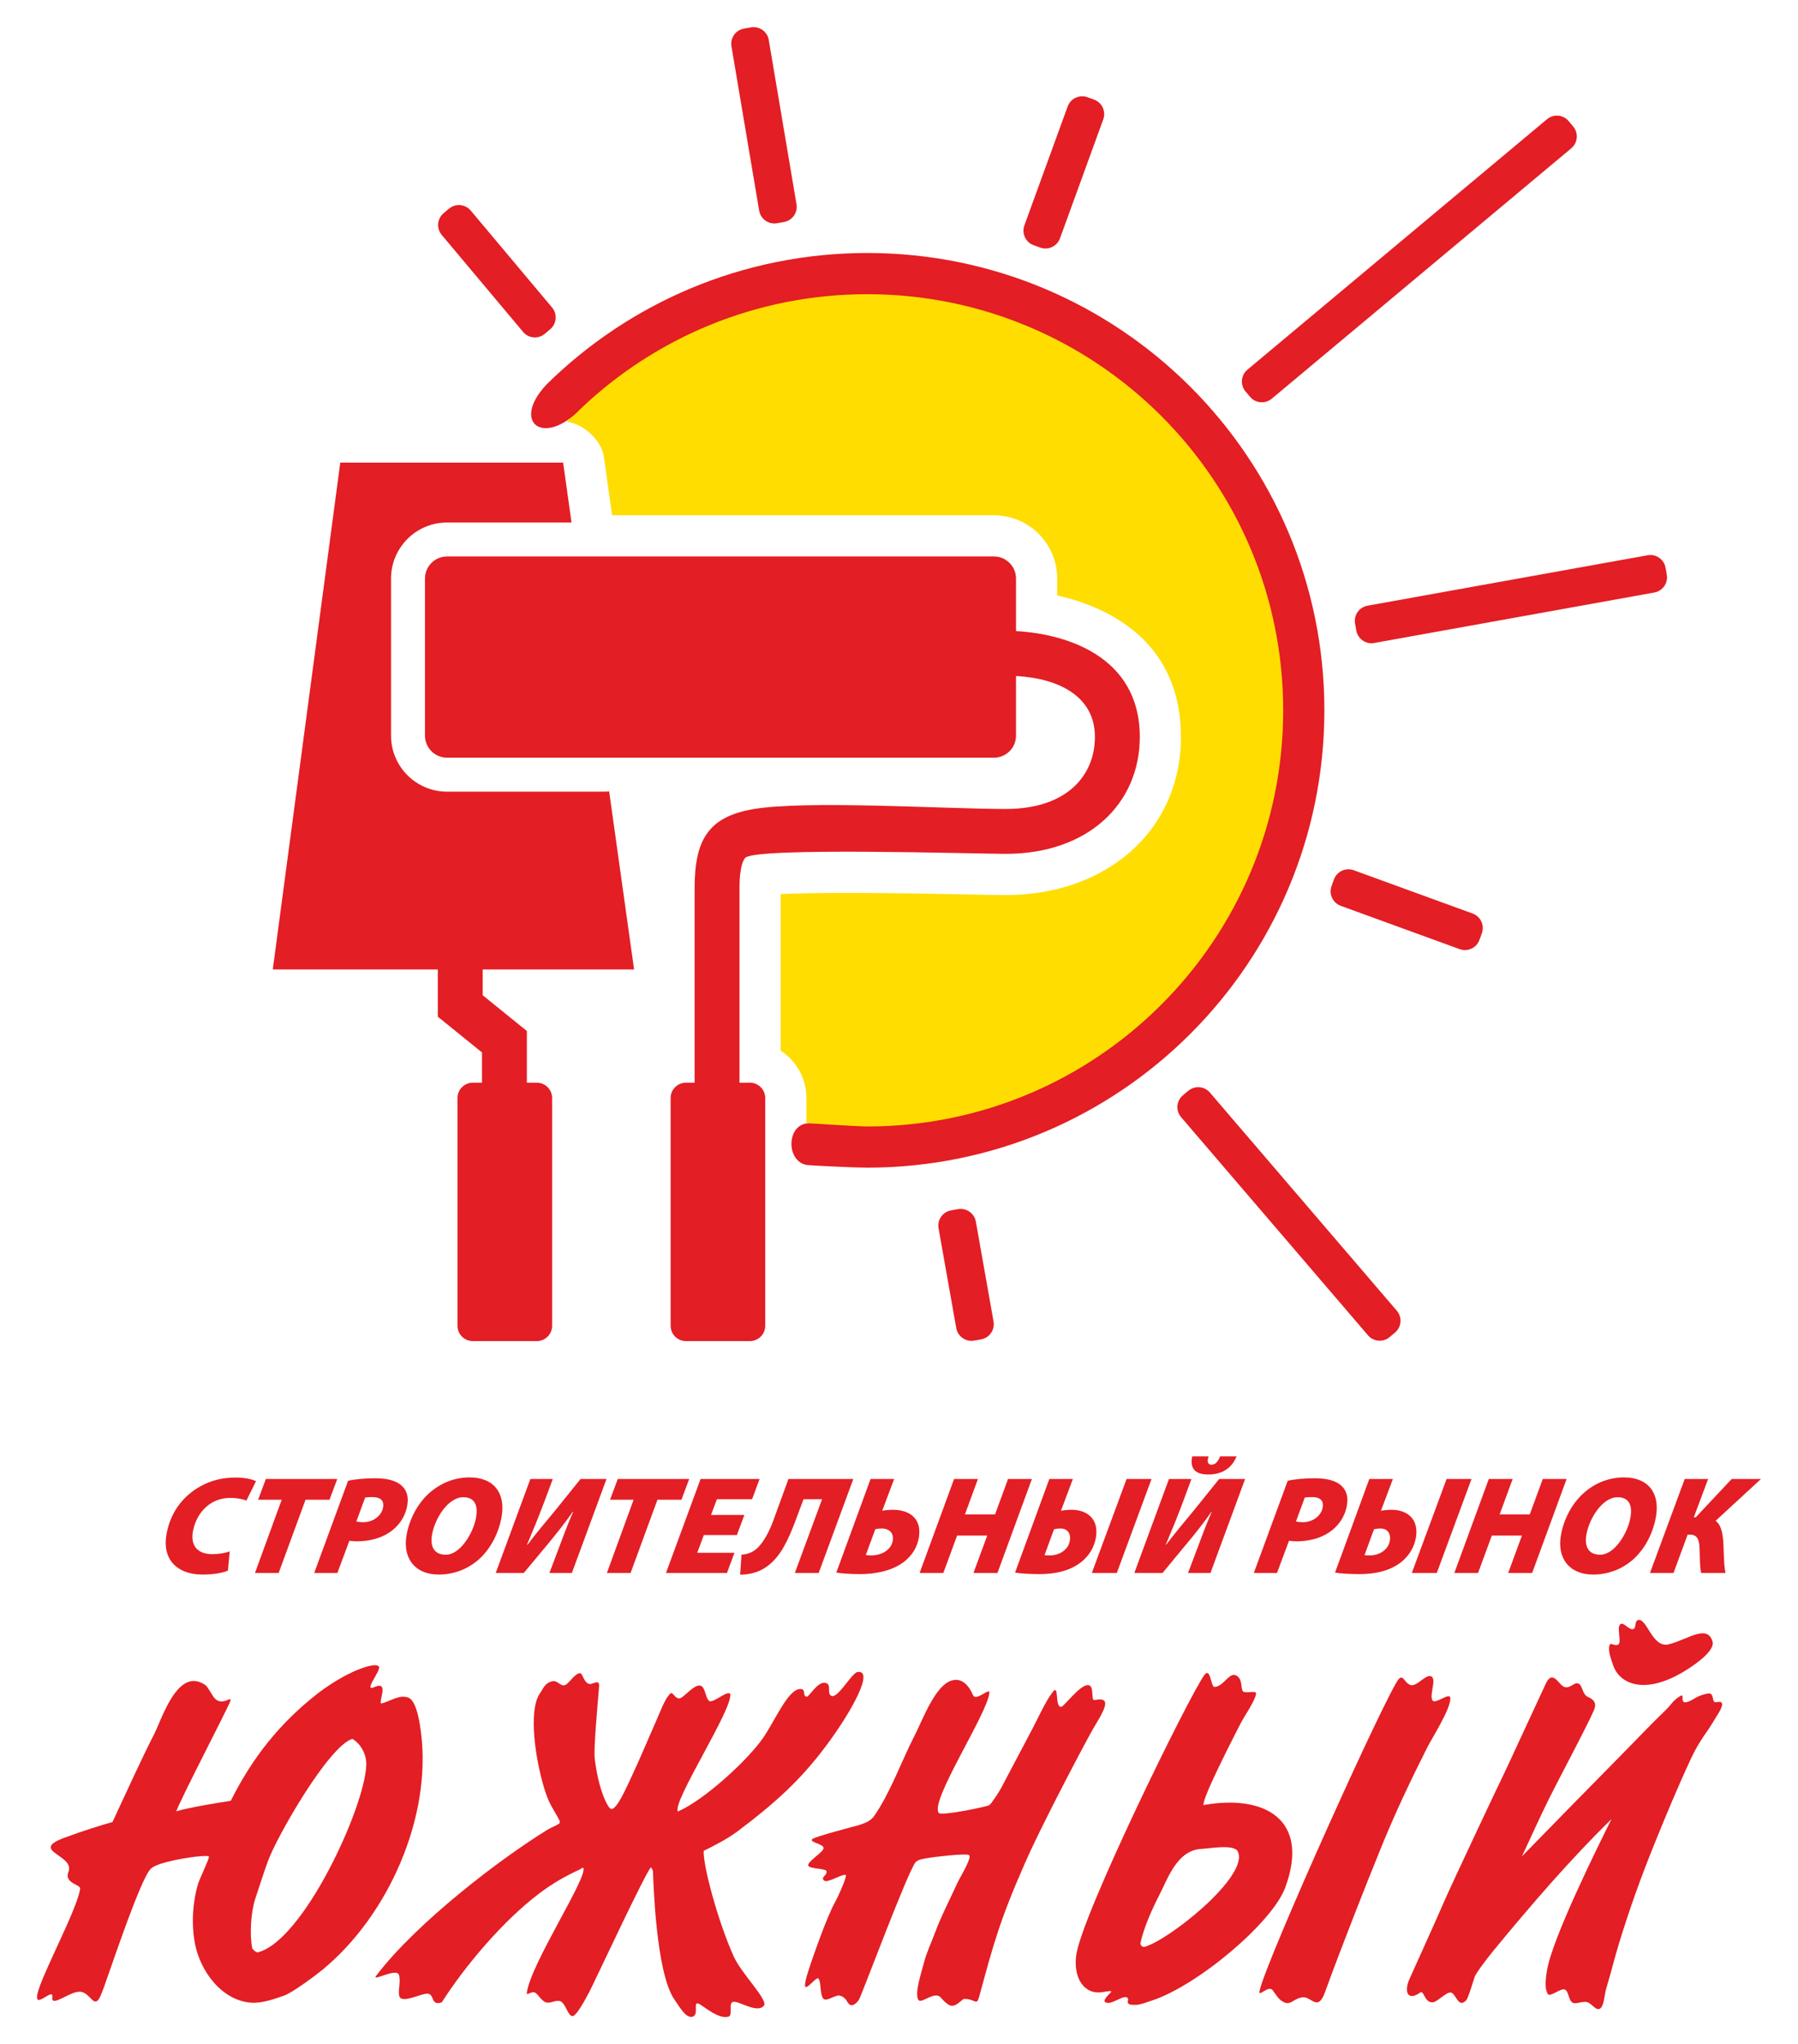 <?xml version="1.0" encoding="UTF-8"?>
<!DOCTYPE svg PUBLIC "-//W3C//DTD SVG 1.1//EN" "http://www.w3.org/Graphics/SVG/1.1/DTD/svg11.dtd">
<!-- Creator: CorelDRAW 2021.5 (Оценочная версия) -->
<svg xmlns="http://www.w3.org/2000/svg" xml:space="preserve" width="520px" height="591px" version="1.1" style="shape-rendering:geometricPrecision; text-rendering:geometricPrecision; image-rendering:optimizeQuality; fill-rule:evenodd; clip-rule:evenodd"
viewBox="0 0 520 590.91"
 xmlns:xlink="http://www.w3.org/1999/xlink"
 xmlns:xodm="http://www.corel.com/coreldraw/odm/2003">
 <defs>
  <style type="text/css">
   <![CDATA[
    .fil1 {fill:#E31E24}
    .fil0 {fill:#FFDD00;fill-rule:nonzero}
    .fil2 {fill:#E31E24;fill-rule:nonzero}
   ]]>
  </style>
 </defs>
 <g id="__x0023_Layer_x0020_1">
  <path class="fil0" d="M250.82 84.8c66.55,0 120.5,53.95 120.5,120.51 0,66.56 -53.95,120.52 -120.5,120.52 -5.98,0 -11.85,-0.45 -17.6,-1.29l0 -7.14c0,-5.74 -2.97,-10.78 -7.45,-13.7l0 -24.9 0 -20.36 2.09 -0.09c6.37,-0.25 14.68,-0.29 23.15,-0.24 17.37,0.11 35.45,0.61 39.84,0.61 29.36,0 50.69,-18.81 50.69,-45.71 0,-27.11 -20.14,-37.38 -35.79,-40.91l0 -4.88c0,-10.1 -8.19,-18.29 -18.3,-18.29l-110.43 0 -2.37 -16.88c-0.67,-4.78 -5.86,-9.58 -10.76,-10.19 21.93,-22.84 52.77,-37.06 86.93,-37.06z"/>
  <path class="fil1" d="M215.17 8.22l2 -0.35c2.42,-0.43 4.74,1.19 5.16,3.62l8.02 47.48c0.43,2.43 -1.19,4.74 -3.62,5.17l-2 0.35c-2.42,0.43 -4.74,-1.19 -5.17,-3.62l-8.01 -47.48c-0.43,-2.43 1.19,-4.74 3.62,-5.17zm-86.87 53.37l0 0 1.55 -1.31c1.89,-1.58 4.71,-1.33 6.29,0.55l23.53 28.04c1.58,1.89 1.33,4.7 -0.55,6.28l-1.56 1.31c-1.88,1.58 -4.7,1.34 -6.28,-0.55l-23.53 -28.04c-1.58,-1.88 -1.34,-4.7 0.55,-6.28zm275.15 323.62l0 0 -1.56 1.31c-1.88,1.58 -4.7,1.33 -6.28,-0.55l-54.05 -63.07c-1.59,-1.89 -1.34,-4.7 0.55,-6.29l1.55 -1.3c1.89,-1.58 4.7,-1.34 6.29,0.55l54.05 63.07c1.58,1.88 1.33,4.7 -0.55,6.28zm25.12 -115.43l0 0 -0.7 1.91c-0.84,2.31 -3.4,3.51 -5.71,2.67l-34.39 -12.52c-2.32,-0.85 -3.51,-3.41 -2.67,-5.72l0.69 -1.91c0.85,-2.32 3.41,-3.51 5.72,-2.67l34.39 12.52c2.32,0.85 3.51,3.41 2.67,5.72zm53.13 -105.68l0 0 0.35 1.99c0.43,2.43 -1.19,4.74 -3.62,5.17l-81.01 14.59c-2.43,0.43 -4.74,-1.19 -5.17,-3.62l-0.35 -2c-0.43,-2.43 1.19,-4.74 3.62,-5.17l81.01 -14.58c2.43,-0.43 4.74,1.19 5.17,3.62zm-28.02 -129.12l0 0 1.3 1.55c1.59,1.89 1.34,4.7 -0.54,6.29l-86.63 72.4c-1.89,1.58 -4.71,1.34 -6.29,-0.55l-1.31 -1.55c-1.58,-1.89 -1.33,-4.71 0.56,-6.29l86.63 -72.4c1.88,-1.59 4.7,-1.34 6.28,0.55zm-139.18 -6.92l0 0 1.91 0.69c2.31,0.85 3.51,3.41 2.66,5.72l-12.51 34.39c-0.85,2.32 -3.41,3.51 -5.72,2.67l-1.91 -0.69c-2.32,-0.85 -3.51,-3.41 -2.67,-5.72l12.52 -34.39c0.85,-2.32 3.41,-3.51 5.72,-2.67zm-39.44 321.82l0 0 1.99 -0.35c2.43,-0.43 4.75,1.19 5.18,3.62l5.11 28.86c0.43,2.43 -1.19,4.74 -3.62,5.17l-1.99 0.35c-2.43,0.43 -4.74,-1.19 -5.17,-3.62l-5.12 -28.86c-0.43,-2.43 1.19,-4.74 3.62,-5.17zm-145.76 -189.05l0 0c-3.53,0 -6.39,2.86 -6.39,6.39l0 45.41c0,3.52 2.86,6.38 6.39,6.38l158.15 0c3.53,0 6.39,-2.86 6.39,-6.38l0 -17.24c12.43,0.69 22.82,5.89 22.82,17.62 0,10.89 -7.8,20.82 -25.81,20.82 -17.65,0 -58.49,-2.6 -73.37,0.11 -12.77,2.32 -16.59,9.04 -16.59,22.77l0 6.89 0 49.38 -2.51 -0.01c-2.45,0 -4.43,1.98 -4.43,4.43l0 65.84c0,2.45 1.98,4.43 4.43,4.43l18.5 0c2.45,0 4.43,-1.98 4.43,-4.43l0 -65.84c0,-2.45 -1.98,-4.43 -4.43,-4.43l-3.01 0.01 0 -34.18 0 -22.09c0,-6.8 1.38,-8.47 1.67,-8.76 3.13,-3.13 66.55,-1.14 75.31,-1.14 23.96,0 38.79,-14.59 38.79,-33.8 0,-23.57 -21.73,-29.85 -35.8,-30.6l0 -15.19c0,-3.53 -2.86,-6.39 -6.39,-6.39l-158.15 0zm-30.89 -27.13l0 0 64.45 0 2.43 17.32 -35.99 0c-8.95,0 -16.21,7.25 -16.21,16.2l0 45.41c0,8.95 7.26,16.2 16.21,16.2l45.51 0c0.46,0 0.92,-0.03 1.36,-0.08l7.21 51.48 -43.78 0 0 7.46 12.77 10.33 0 14.95 2.88 0c2.44,0 4.43,1.98 4.43,4.43l0 65.84c0,2.45 -1.99,4.43 -4.43,4.43l-18.51 0c-2.45,0 -4.43,-1.98 -4.43,-4.43l0 -65.84c0,-2.45 1.98,-4.43 4.43,-4.43l2.66 0 0 -8.75 -12.78 -10.33 0 -13.66 -47.73 0 19.52 -146.53zm272.7 71.61l0 0c0,66.45 -53.85,120.31 -120.29,120.31 -2.45,0 -13.75,-0.73 -16.17,-0.88 -7.2,-0.78 -7.7,11.04 -1.21,12.04 3.34,0.25 13.97,0.75 17.38,0.75 73.02,0 132.2,-59.2 132.2,-132.22 0,-73.02 -59.18,-132.21 -132.2,-132.21 -36.14,0 -68.9,14.5 -92.76,38.01 -10.43,11.13 -0.65,18.19 9.97,6.92 21.57,-20.47 50.71,-33.02 82.79,-33.02 66.44,0 120.29,53.86 120.29,120.3z"/>
  <g id="_1737657621776">
   <path class="fil1" d="M110.24 492.44c-0.8,-0.64 2.32,-6.44 -1.73,-4.85 -3.92,1.97 1.82,-4.71 1.06,-5.82 -0.76,-1.11 -4.98,0.35 -7.62,1.58 -3.9,1.82 -7.7,4.34 -10.27,6.36 -10.89,8.51 -18.79,18.56 -24.93,30.86 -2.2,0.33 -12.66,1.98 -15.75,3.07 0.54,-2.29 14.86,-29.74 15.57,-31.78 0.77,-2.24 -2.66,2.24 -5.06,-1.7 -0.27,-0.44 -1.66,-2.71 -1.92,-2.9 -3.3,-2.4 -6.01,-1.27 -8.23,1.23 -3.26,3.67 -5.46,10.28 -6.88,13.02 -3.24,6.26 -8.77,18.38 -11.95,25.2 -2.56,0.68 -8.89,2.66 -14.02,4.58 -10.14,3.81 3.23,4.95 1.29,9.78 -1.37,3.42 3.56,3.65 3.38,4.92 -0.68,4.74 -7.18,17.39 -10.59,25.45 -5.58,13.19 3.04,2.16 2.54,5.92 -0.44,3.25 5.44,-2.1 8.33,-1.56 3.05,0.57 3.88,5.79 5.95,0.35 0.83,-1.65 11.17,-33.44 14.25,-35.96 1.91,-2.18 16.36,-4.29 16.76,-3.5 0.22,0.45 -2.74,6.52 -3.13,7.86 -1.6,5.4 -1.97,11.74 -0.92,17.26 1.51,7.94 7.69,16.52 16.31,17.13 3.01,0.22 6.58,-1.03 9.36,-2 2.55,-0.89 8.99,-5.69 11.26,-7.55 18.91,-15.56 31.62,-43.99 28.45,-68.6 -0.21,-1.67 -1.09,-8.98 -3.59,-10.02 -2.64,-1.1 -5.46,1.17 -7.92,1.67zm-35.83 71.98l0 0c-0.53,-0.22 -1.13,-0.65 -1.44,-1.15 -0.83,-3.9 -0.42,-10.58 0.86,-14.4 1.25,-3.68 2.39,-7.44 3.75,-11.08 2.64,-7.13 17.5,-33.04 24.32,-35.13 2.56,1.54 4.14,4.6 4.03,7.63 -0.46,12.32 -18.32,51.06 -31.52,54.13z"/>
   <path class="fil1" d="M188.26 539.79c0.18,0.21 0.57,0.92 0.58,1.16 0.11,1.98 0.75,29.48 6.29,37.19 1.2,1.66 3.24,5.52 5.22,4.84 1.96,-0.67 -0.24,-4.9 1.99,-3.61 1.44,0.83 5.68,4.45 8.35,3.61 1.3,-0.4 0,-3.49 1.11,-4.19 1.37,-0.86 7.08,3.52 9.12,1.01 1.33,-1.63 -6.42,-9.13 -8.72,-14.22 -4.57,-10.11 -8.97,-26.58 -8.68,-30.54 2.71,-1.34 6.75,-3.36 9.93,-5.75 10.62,-8 17.94,-14.57 25.31,-24.41 7.71,-10.27 14.14,-22.25 9.25,-21.54 -1.82,0.26 -6.29,8.93 -7.96,6.56 -0.78,-1.11 0.51,-3.1 -1.46,-3.44 -2.14,-0.36 -4.64,4.11 -5.26,4.02 -1.38,-0.22 -0.15,-2.06 -1.67,-2.22 -3.49,-0.35 -7.23,8.52 -10.73,13.78 -4.27,6.41 -17.1,18.26 -24.89,21.63 -1.69,-2.8 16.03,-29.78 15.15,-34 -0.87,-1.13 -5.04,2.85 -6.11,2.02 -1.07,-0.83 -1.04,-3.7 -2.31,-4.33 -1.82,-0.9 -5.12,3.63 -6.32,3.62 -1.44,-0.02 -1.85,-2.24 -2.74,-1.29 -1.55,1.69 -2.54,4.63 -4.01,7.93 -2.4,5.42 -4.65,10.91 -7.19,16.27 -1.41,2.95 -4,8.96 -5.62,9.06 -0.68,0.1 -1.67,-2 -2.15,-3.16 -1.47,-3.54 -2.26,-7.59 -2.74,-11.37 -0.34,-2.73 0.71,-14.23 1.25,-20.82 0.21,-2.5 -1.8,-0.56 -2.84,-0.81 -1.71,-0.4 -1.82,-3.27 -2.8,-3.11 -1.62,0.27 -3.25,3.39 -4.47,3.52 -1.11,0.12 -2.05,-1.44 -3.25,-1.22 -2.42,0.46 -2.96,2.5 -3.57,3.3 -1.02,1.3 -1.58,3.33 -1.82,5.75 -0.81,8.29 2.05,20.39 3.97,25.01 1.09,2.62 2.18,3.84 3.46,6.51l-0.15 0.58c-0.75,0.54 -2.35,1.14 -3.31,1.72 -13.61,8.34 -37.98,26.9 -49.67,42.29 -1.49,1.96 5.93,-2.46 6.59,-0.21 0.61,2.1 -0.46,4.96 0.17,6.31 0.94,2.03 6.78,-1.31 8.41,-0.87 1.63,0.43 0.68,3.51 3.79,2.47 6.97,-10.88 17.91,-23.75 28.3,-31.56 3.75,-2.82 7.47,-4.98 11.77,-6.91l0.29 -0.29 0.57 -0.14c1.42,2.65 -15.39,27.98 -16.34,36.24 -0.1,0.84 1.47,-0.78 2.53,-0.07 0.83,0.55 1.76,2.33 2.98,2.74 1.17,0.38 2.62,-0.62 3.91,-0.42 1.79,0.28 2.44,4.59 3.88,4.39 1.44,-0.21 5.14,-7.7 5.54,-8.52 2.02,-4.12 15.51,-32.95 17.07,-34.51z"/>
   <path class="fil1" d="M271.54 524.13c-2.93,-3.13 14.17,-28.88 14.61,-34.85 0.11,-1.5 -3.91,2.64 -4.74,0.75 -2.08,-4.77 -4.9,-4.99 -7.1,-3.85 -4.34,2.25 -7.8,11.67 -9.7,15.33 -3.78,7.29 -6.97,16.47 -11.8,23.47 -1.09,1.58 -3.25,2.26 -4.52,2.65 -1.29,0.37 -12.09,3.16 -13.24,3.93 -1.48,0.98 3.25,1.4 3.13,2.74 -0.09,1.12 -4.5,3.72 -4.45,4.9 0.05,1.13 5.11,0.86 5.3,1.71 0.3,1.3 -2.02,1.83 -0.55,2.81 1,0.67 6.36,-2.75 6.18,-1.47 -0.21,1.49 -2.5,6.52 -3.22,7.77 -2.14,3.75 -6.29,15.39 -7.77,20.09 -2.84,9.02 2.22,0.9 3.04,1.86 0.89,1.03 0.3,5.35 1.67,5.99 1.04,0.48 3.33,-1.34 4.42,-1.08 1.27,0.31 1.84,1.06 2.35,1.96 1.07,1.89 2.85,0.04 3.34,-0.91 1.03,-1.99 14.32,-37.66 16.37,-39.66 0.77,-0.74 1.83,-0.83 2.79,-1.03 1.96,-0.41 11.99,-1.59 12.63,-0.95 0.87,0.79 -2.7,6.5 -3.44,8.12 -2.14,4.72 -4.65,9.5 -6.47,14.4 -1.15,3.07 -2.54,6 -3.2,8.74 -0.58,2.34 -2.7,8.47 -1.62,10.51 0.75,1.4 4.17,-2.17 6.18,-0.94 0.28,0.17 1.48,1.84 2.87,2.55 1.68,0.86 3.7,-1.79 4.15,-1.81 3.28,-0.12 3.65,2.21 4.43,-0.63 4.08,-14.98 5.86,-21.85 13.09,-38.29 2.74,-6.24 5.85,-12.35 8.92,-18.43 1.84,-3.62 9.44,-18.35 11.57,-21.81 3.82,-6.22 3.92,-8.05 -0.2,-7.26 -1.25,0.24 0.15,-4.32 -1.96,-4.32 -2.35,0 -6.82,6.14 -7.65,6.28 -2.08,0.36 -0.39,-7.46 -2.75,-3.92 -1.86,2.42 -4.35,7.92 -5.63,10.3l-8.92 16.88c-0.66,1.23 -1.43,2.45 -2.27,3.58 -0.4,0.54 -0.95,1.55 -1.62,1.74 -2.22,0.64 -13.08,2.9 -14.22,2.15z"/>
   <path class="fil1" d="M368.08 575.36c1.12,1.47 1.66,2.7 3.33,3.48 1.95,0.92 2.81,-1.24 5.41,-1.46 2.48,-0.22 4.29,4.28 6.37,-1.44 2.76,-7.63 5.7,-15.19 8.63,-22.75 2.49,-6.4 5.05,-12.78 7.63,-19.14 4.01,-9.88 8.54,-19.43 13.35,-28.94 1.47,-2.9 6.66,-10.93 6.66,-14.16 0,-2.06 -4.25,1.81 -5.14,0.63 -1.08,-1.44 1.32,-6.32 -0.45,-7.01 -1.65,-0.64 -4.21,3.26 -6.08,2.48 -1.69,-0.72 -1.93,-2.92 -3.16,-1.79 -2.95,2.71 -38.69,81.92 -40.36,90.31 -0.41,2.04 2.54,-1.87 3.81,-0.21zm-46.85 0.63l0 0c0.77,-0.75 -1.31,-0.25 -2.47,-0.09 -5.34,0.75 -8.29,-4.16 -7.54,-10.49 1.34,-11.32 32.86,-75.54 37.12,-81.23 1.77,-2.36 1.82,3.49 2.89,3.47 2.79,-0.06 4.37,-4.81 6.62,-3.1 1.43,1.09 0.99,2.9 1.48,4.14 0.49,1.25 4.11,-0.36 3.93,0.98 -0.3,2.08 -3.45,6.53 -4.54,8.67 -1.84,3.64 -11.12,21.55 -10.64,23.47 17.62,-3.17 30.94,4.15 23.6,23.9 -3.79,10.18 -25.54,28.44 -38.68,32.66 -1.48,0.48 -3.17,1.15 -4.39,1.2 -4.19,0.15 -1.42,-1.63 -2.76,-2.18 -1.31,-0.53 -4.48,2.31 -6.11,1.45 -0.89,-0.39 0.37,-1.76 1.49,-2.85zm9.58 -13.15l0 0c6.57,-1.46 30.71,-20.48 27.16,-27.64 -1.07,-2.16 -8.26,-0.83 -10.47,-0.72 -7.08,0.34 -9.7,8.47 -12.38,13.67 -2.1,4.11 -4.37,9.26 -5.32,13.68l0.29 0.72 0.72 0.29z"/>
   <path class="fil1" d="M417.62 549.79c-2.98,6.89 -9.89,22.01 -10.13,22.63 -1.48,3.74 -0.12,6.02 3.23,3.6 1.15,-0.83 1.12,2.82 3.55,2.82 1.4,0 4.11,-3.19 5.4,-2.82 1.47,0.43 2.11,4.67 4.37,2.22 0.61,-0.65 2.12,-5.8 2.45,-6.76 0.47,-1.34 4.4,-6.33 5.47,-7.63 10.77,-13.06 21.98,-26.13 34.11,-38 -4.3,8.6 -17.08,34.45 -18.65,43.67 -0.77,4.55 -0.31,5.95 0.2,6.87 0.65,1.18 3.88,-1.96 5.1,-1.18 1,0.65 0.92,3.08 2.12,3.75 0.96,0.53 3.02,-0.64 4.35,-0.12 1.4,0.55 2.52,2.73 3.73,1.67 0.99,-0.87 1.21,-4.3 1.57,-5.5 1.53,-5.03 2.2,-8.13 3.74,-13.18 3.01,-9.9 6.46,-19.47 10.36,-29.07 3.34,-8.24 6.74,-16.42 10.5,-24.47 1.69,-3.61 3.6,-6.4 4.43,-7.53 0.84,-1.15 2.5,-3.89 3.24,-5.1 0.6,-0.97 2.65,-4.22 -0.1,-3.63 -1.74,0.37 -0.83,-1.55 -1.86,-2.36 -0.61,-0.48 -3.55,0.6 -4.32,1.08 -5.94,3.72 -2.78,-1.49 -4.43,-0.52 -2.3,1.35 -2.54,2.42 -4.44,4.24 -4.36,4.2 -8.56,8.65 -12.81,12.96 -9.57,9.71 -19.13,19.44 -28.64,29.21 2.59,-5.5 5.07,-11.1 7.78,-16.55 3.7,-7.44 10.4,-19.78 13.01,-25.62 0.92,-2.07 0.07,-3.15 -1.68,-3.92 -1.77,-0.77 -1.48,-3.46 -2.86,-3.91 -1.33,-0.43 -2.61,2.05 -4.48,0.74 -1.36,-0.95 -3.02,-4.58 -4.84,-0.74l-11.1 23.95c-2.95,6.09 -16.3,34.42 -18.37,39.2zm64.99 -74.45l0 0c5.5,-1.38 11.06,-5.92 12.66,-0.87 0.9,2.84 -5.79,7.16 -7.19,8.06 -6.58,4.22 -11.76,5.13 -15.44,4.25 -3.21,-0.77 -5.27,-2.9 -6.1,-5.38 -0.54,-1.58 -1.55,-4.15 -1.07,-5.75 0.3,-1.02 1.45,0.27 2.46,-0.2 1.28,-0.59 -0.6,-5.11 0.78,-5.99 0.89,-0.56 2.43,1.81 3.62,1.47 1.08,-0.32 0.22,-2.48 1.58,-2.64 2.45,-0.3 4.04,8.22 8.7,7.05z"/>
  </g>
  <g id="_1737651756720">
   <path class="fil2" d="M65.92 454.03c-1.49,0.64 -4.03,1.13 -7.38,1.13 -7.38,0 -11.68,-4.4 -10.39,-11.66 1.17,-6.57 5.03,-11.21 9.81,-13.84 3.14,-1.77 6.5,-2.54 10.29,-2.54 2.91,0 5.05,0.65 5.79,1.05l-2.78 5.61c-0.67,-0.28 -2.32,-0.77 -4.62,-0.77 -2.14,0 -4.17,0.57 -5.87,1.7 -2.43,1.65 -4.33,4.4 -4.98,8.02 -0.73,4.12 1.38,6.54 5.61,6.54 1.86,0 3.64,-0.29 5.03,-0.81l-0.51 5.57z"/>
   <polygon class="fil2" points="81.47,433.54 74.65,433.54 76.89,427.53 97.54,427.53 95.3,433.54 88.36,433.54 80.59,454.71 73.74,454.71 "/>
   <path class="fil2" d="M100.67 428.05c1.89,-0.44 4.89,-0.72 7.71,-0.72 2.38,0 5.23,0.28 7.17,1.65 1.83,1.25 2.75,3.35 2.24,6.17 -0.64,3.59 -2.68,6.21 -5.28,7.91 -2.56,1.69 -5.89,2.5 -9.32,2.5 -0.92,0 -1.67,-0.12 -2.15,-0.16l-3.47 9.31 -6.7 0 9.8 -26.66zm2.38 11.78l0 0c0.46,0.08 1.01,0.2 2.02,0.2 3.02,0 5.32,-2.02 5.71,-4.23 0.42,-2.34 -1.15,-3.03 -3.05,-3.03 -0.97,0 -1.7,0.04 -2.12,0.12l-2.56 6.94z"/>
   <path class="fil2" d="M117.59 443.7c0.89,-4.96 3.54,-9.68 7.22,-12.66 3.07,-2.5 6.88,-3.96 10.99,-3.96 7.14,0 10.47,4.64 9.26,11.42 -0.9,5.04 -3.47,9.76 -7.11,12.74 -3.02,2.47 -6.83,3.92 -11.07,3.92 -7.05,0 -10.46,-4.89 -9.29,-11.46zm20.09 -5l0 0c0.58,-3.23 -0.15,-5.89 -3.7,-5.89 -4.36,0 -8.18,6.05 -9.01,10.73 -0.64,3.55 0.56,5.89 3.98,5.89 4.16,0 7.93,-6.25 8.73,-10.73z"/>
   <path class="fil2" d="M159.88 427.53l-2.47 6.61c-1.63,4.36 -3.33,8.47 -4.99,12.38l0.16 0c2.75,-3.66 5.5,-6.85 7.82,-9.67l7.51 -9.32 7.5 0 -10.02 27.18 -6.49 0 2.45 -6.49c1.54,-4.11 2.71,-7.3 4.42,-11.21l-0.12 0c-2.33,3.35 -4.82,6.45 -7.35,9.51l-6.82 8.19 -8.11 0 10.02 -27.18 6.49 0z"/>
   <polygon class="fil2" points="183.24,433.54 176.43,433.54 178.67,427.53 199.32,427.53 197.08,433.54 190.14,433.54 182.37,454.71 175.52,454.71 "/>
   <polygon class="fil2" points="213.12,443.74 203.56,443.74 201.64,448.87 212.41,448.87 210.24,454.71 192.61,454.71 202.62,427.53 219.68,427.53 217.51,433.38 207.34,433.38 205.64,437.93 215.28,437.93 "/>
   <path class="fil2" d="M246.79 427.53l-10.02 27.18 -6.89 0 7.87 -21.33 -5.36 0 -2.17 5.8c-2.47,6.66 -4.59,10.61 -7.88,13.24 -2.27,1.85 -4.96,2.74 -8.28,2.78l0.38 -5.77c1.97,-0.16 3.32,-0.77 4.58,-1.9 1.75,-1.65 3.4,-4.63 4.6,-7.9l4.41 -12.1 18.76 0z"/>
   <path class="fil2" d="M258.6 427.53l-3.46 9.19c0.79,-0.15 1.91,-0.28 3.04,-0.28 5.08,0 8.51,2.71 7.54,8.15 -0.5,2.78 -1.92,4.88 -3.78,6.49 -3.47,2.95 -8.61,3.95 -13.05,3.95 -3.1,0 -5.77,-0.2 -7.02,-0.44l9.91 -27.06 6.82 0zm-8.2 21.98l0 0c0.62,0.12 1.07,0.12 1.75,0.12 2.38,0 5.52,-1.33 6.03,-4.19 0.41,-2.26 -0.97,-3.59 -3.19,-3.59 -0.6,0 -1.3,0.08 -1.85,0.2l-2.74 7.46z"/>
   <polygon class="fil2" points="282.83,427.53 279.07,437.78 287.78,437.78 291.54,427.53 298.44,427.53 288.47,454.71 281.53,454.71 285.52,443.9 276.8,443.9 272.82,454.71 265.96,454.71 275.93,427.53 "/>
   <path class="fil2" d="M310.29 427.53l-3.45 9.19c0.79,-0.15 1.94,-0.28 3.03,-0.28 4.6,0 8.03,2.71 7.06,8.11 -0.49,2.78 -1.94,5.04 -3.85,6.69 -3.71,3.15 -8.54,3.79 -12.49,3.79 -3.11,0 -5.77,-0.2 -7.02,-0.44l9.91 -27.06 6.81 0zm-8.2 22.02l0 0c0.39,0.08 1.03,0.08 1.72,0.08 2.14,0 5.08,-1.33 5.59,-4.19 0.39,-2.22 -0.73,-3.59 -2.67,-3.59 -0.65,0 -1.35,0.08 -1.89,0.2l-2.75 7.5zm30.95 -22.02l0 0 -10.05 27.18 -7.22 0 10.05 -27.18 7.22 0z"/>
   <path class="fil2" d="M344.57 427.53l-2.43 6.61c-1.63,4.36 -3.33,8.47 -4.99,12.38l0.12 0c2.79,-3.66 5.5,-6.85 7.82,-9.67l7.51 -9.32 7.5 0 -10.02 27.18 -6.49 0 2.45 -6.49c1.54,-4.11 2.71,-7.3 4.42,-11.21l-0.08 0c-2.37,3.35 -4.82,6.45 -7.39,9.51l-6.78 8.19 -8.15 0 10.02 -27.18 6.49 0zm4.96 -6.53l0 0c-0.47,1.49 -0.28,2.41 0.85,2.41 1.09,0 1.91,-0.92 2.49,-2.41l4.76 0c-1.44,3.54 -4.32,5.24 -8.19,5.24 -3.87,0 -5.37,-1.82 -4.63,-5.24l4.72 0z"/>
   <path class="fil2" d="M372.42 428.05c1.89,-0.44 4.89,-0.72 7.71,-0.72 2.38,0 5.23,0.28 7.17,1.65 1.83,1.25 2.75,3.35 2.24,6.17 -0.64,3.59 -2.68,6.21 -5.28,7.91 -2.56,1.69 -5.89,2.5 -9.32,2.5 -0.92,0 -1.67,-0.12 -2.15,-0.16l-3.47 9.31 -6.7 0 9.8 -26.66zm2.38 11.78l0 0c0.46,0.08 1.01,0.2 2.02,0.2 3.02,0 5.32,-2.02 5.71,-4.23 0.42,-2.34 -1.15,-3.03 -3.05,-3.03 -0.96,0 -1.7,0.04 -2.12,0.12l-2.56 6.94z"/>
   <path class="fil2" d="M402.84 427.53l-3.46 9.19c0.8,-0.15 1.95,-0.28 3.04,-0.28 4.6,0 8.02,2.71 7.06,8.11 -0.5,2.78 -1.95,5.04 -3.85,6.69 -3.71,3.15 -8.54,3.79 -12.5,3.79 -3.11,0 -5.77,-0.2 -7.02,-0.44l9.91 -27.06 6.82 0zm-8.21 22.02l0 0c0.39,0.08 1.04,0.08 1.72,0.08 2.14,0 5.08,-1.33 5.59,-4.19 0.4,-2.22 -0.73,-3.59 -2.67,-3.59 -0.64,0 -1.34,0.08 -1.89,0.2l-2.75 7.5zm30.95 -22.02l0 0 -10.05 27.18 -7.22 0 10.06 -27.18 7.21 0z"/>
   <polygon class="fil2" points="437.48,427.53 433.71,437.78 442.42,437.78 446.19,427.53 453.08,427.53 443.11,454.71 436.18,454.71 440.16,443.9 431.45,443.9 427.47,454.71 420.61,454.71 430.58,427.53 "/>
   <path class="fil2" d="M451.45 443.7c0.88,-4.96 3.54,-9.68 7.22,-12.66 3.06,-2.5 6.87,-3.96 10.99,-3.96 7.14,0 10.46,4.64 9.25,11.42 -0.89,5.04 -3.47,9.76 -7.11,12.74 -3.02,2.47 -6.83,3.92 -11.06,3.92 -7.06,0 -10.47,-4.89 -9.29,-11.46zm20.09 -5l0 0c0.57,-3.23 -0.16,-5.89 -3.71,-5.89 -4.36,0 -8.18,6.05 -9.01,10.73 -0.63,3.55 0.56,5.89 3.99,5.89 4.15,0 7.93,-6.25 8.73,-10.73z"/>
   <path class="fil2" d="M494.01 427.53l-4.15 11.09 0.56 0 10.41 -11.09 8.47 0 -13.13 12.1c2,1.45 2.24,4.88 2.33,8.67 0.12,3.39 0.24,5.2 0.55,6.41l-7.06 0c-0.28,-0.97 -0.4,-3.43 -0.43,-6.21 -0.06,-2.82 -0.29,-4.88 -2.8,-4.88l-0.68 0 -4.08 11.09 -6.81 0 10.05 -27.18 6.77 0z"/>
  </g>
 </g>
</svg>
